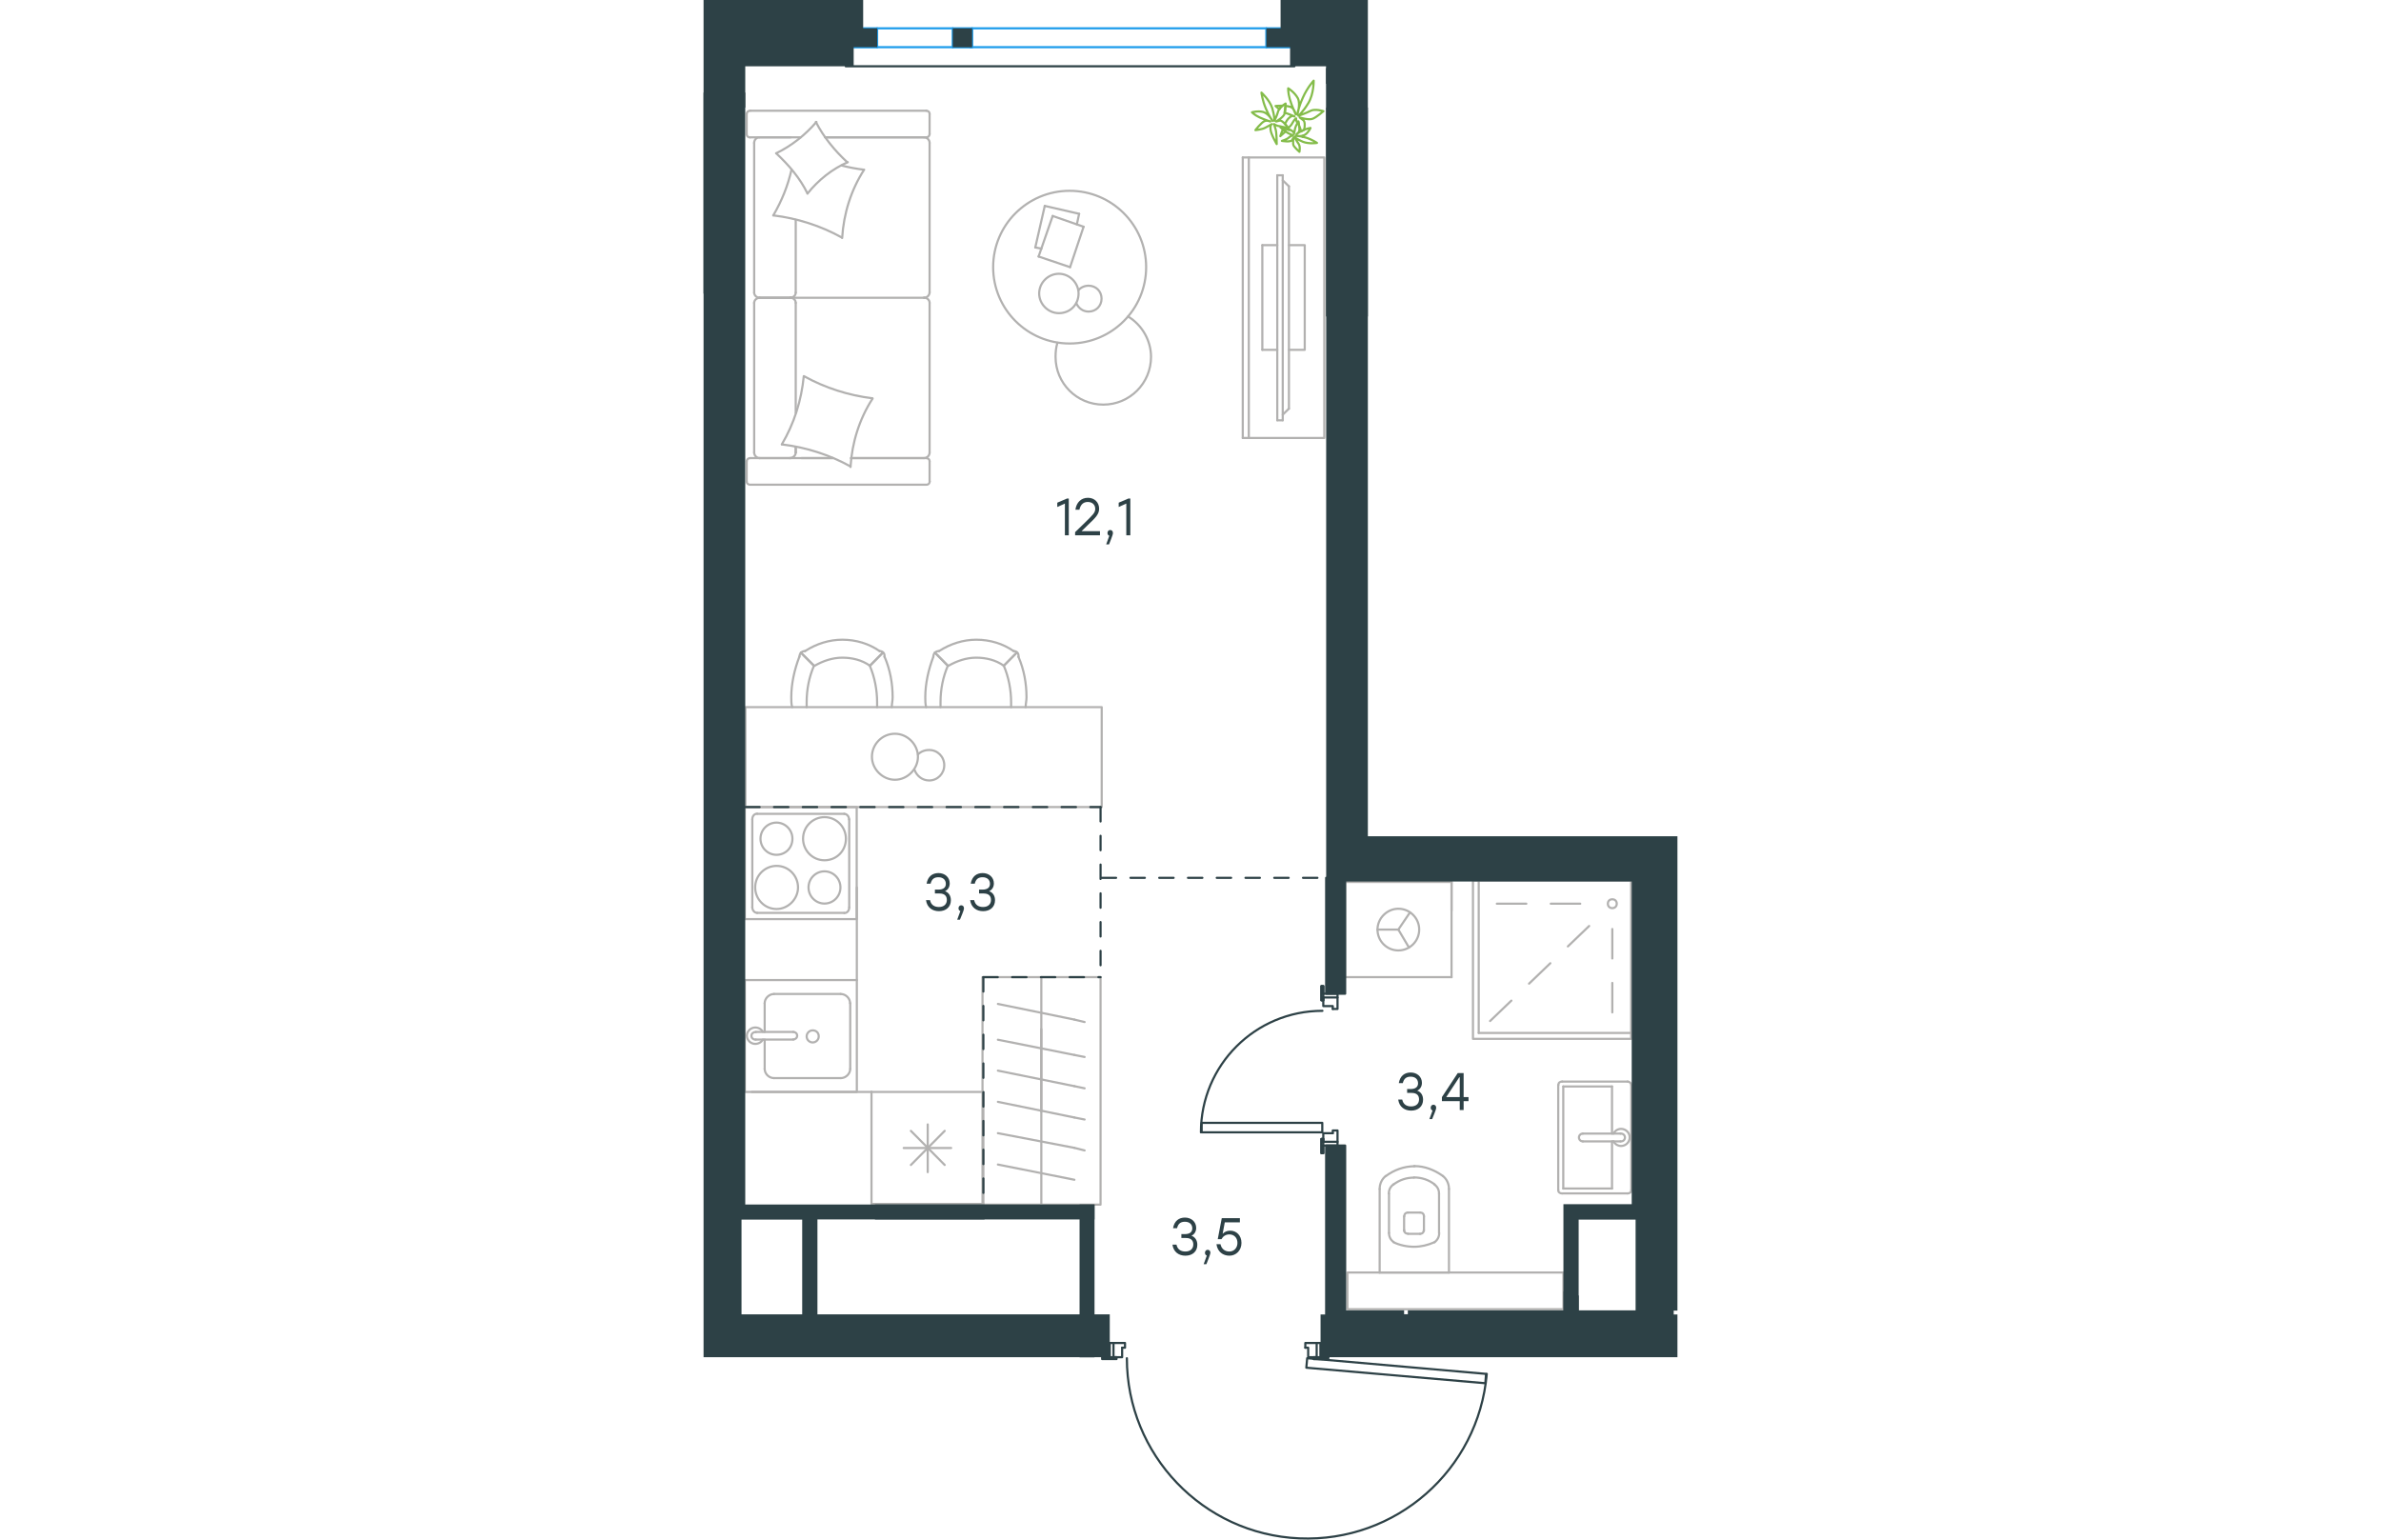 <?xml version="1.0" encoding="utf-8"?>
<!-- Generator: Adobe Illustrator 26.5.0, SVG Export Plug-In . SVG Version: 6.00 Build 0)  -->
<svg version="1.1" id="Слой_1" xmlns="http://www.w3.org/2000/svg" xmlns:xlink="http://www.w3.org/1999/xlink" x="0px" y="0px"
	 viewBox="0 0 677.3 1070.8" style="enable-background:new 0 0 677.3 1070.8;" xml:space="preserve" width="883" height="571">
<style type="text/css">
	.st0{fill:none;stroke:#B2B1B0;stroke-width:1.5;stroke-linecap:round;stroke-linejoin:round;stroke-miterlimit:22.926;}
	.st1{fill:none;stroke:#2D4146;stroke-width:1.5;stroke-linecap:round;stroke-linejoin:round;stroke-miterlimit:10;}
	.st2{fill:none;stroke:#2D4146;stroke-width:1.5;stroke-linecap:round;stroke-linejoin:round;stroke-miterlimit:22.926;}
	
		.st3{fill:none;stroke:#2D4146;stroke-width:1.5;stroke-linecap:round;stroke-linejoin:round;stroke-miterlimit:22.926;stroke-dasharray:10;}
	.st4{fill:none;stroke:#84BC4A;stroke-width:1.5;stroke-linecap:round;stroke-linejoin:round;stroke-miterlimit:22.926;}
	.st5{fill:#2D4146;}
	.st6{fill:none;stroke:#1D9CEB;stroke-width:1.5;stroke-linecap:round;stroke-linejoin:round;stroke-miterlimit:22.926;}
</style>
<g>
	<line class="st0" x1="234.9" y1="837.8" x2="234.9" y2="715.7"/>
	<line class="st0" x1="265" y1="735.1" x2="257.9" y2="733.7"/>
	<line class="st0" x1="257.9" y1="733.7" x2="204.7" y2="723.1"/>
	<line class="st0" x1="265" y1="756.9" x2="257.9" y2="755.4"/>
	<line class="st0" x1="257.9" y1="755.4" x2="204.7" y2="744.6"/>
	<line class="st0" x1="265" y1="778.6" x2="257.9" y2="777.2"/>
	<line class="st0" x1="257.9" y1="777.2" x2="204.7" y2="766.3"/>
	<line class="st0" x1="265" y1="800.1" x2="257.9" y2="798.3"/>
	<line class="st0" x1="257.9" y1="798.3" x2="204.7" y2="788.1"/>
	<line class="st0" x1="257.9" y1="820.5" x2="204.7" y2="809.9"/>
	<rect x="194" y="679.6" class="st0" width="82.1" height="158.2"/>
	<line class="st0" x1="234.9" y1="773.1" x2="234.9" y2="679.6"/>
	<line class="st0" x1="257.9" y1="709.1" x2="204.7" y2="698.2"/>
	<line class="st0" x1="265" y1="710.8" x2="257.9" y2="709.1"/>
</g>
<g>
	<line class="st0" x1="64.1" y1="287.2" x2="64.1" y2="210.6"/>
	<line class="st0" x1="157.2" y1="79.3" x2="157.2" y2="93.3"/>
	<line class="st0" x1="157.2" y1="99.4" x2="157.2" y2="203.5"/>
	<line class="st0" x1="89.9" y1="318.6" x2="68.1" y2="318.6"/>
	<line class="st0" x1="153.3" y1="318.6" x2="102.6" y2="318.6"/>
	<line class="st0" x1="153.3" y1="95.5" x2="84.6" y2="95.5"/>
	<line class="st0" x1="60.6" y1="207.1" x2="38.8" y2="207.1"/>
	<line class="st0" x1="64.1" y1="203.5" x2="64.1" y2="152.9"/>
	<line class="st0" x1="30" y1="334.8" x2="30" y2="320.9"/>
	<line class="st0" x1="38.8" y1="207.1" x2="60.6" y2="207.1"/>
	<line class="st0" x1="35.2" y1="99.4" x2="35.2" y2="203.5"/>
	<line class="st0" x1="84.6" y1="95.5" x2="154.9" y2="95.5"/>
	<line class="st0" x1="157.2" y1="210.6" x2="157.2" y2="314.7"/>
	<line class="st0" x1="157.2" y1="320.9" x2="157.2" y2="334.8"/>
	<line class="st0" x1="64.1" y1="314.7" x2="64.1" y2="310.8"/>
	<line class="st0" x1="32.6" y1="318.6" x2="89.9" y2="318.6"/>
	<line class="st0" x1="64.1" y1="314.7" x2="64.1" y2="310.8"/>
	<line class="st0" x1="38.8" y1="318.6" x2="60.6" y2="318.6"/>
	<line class="st0" x1="38.8" y1="207.1" x2="60.6" y2="207.1"/>
	<line class="st0" x1="35.2" y1="210.6" x2="35.2" y2="314.7"/>
	<line class="st0" x1="102.6" y1="318.6" x2="154.9" y2="318.6"/>
	<line class="st0" x1="32.6" y1="77" x2="154.9" y2="77"/>
	<line class="st0" x1="30" y1="93.3" x2="30" y2="79.3"/>
	<line class="st0" x1="67.6" y1="95.5" x2="32.6" y2="95.5"/>
	<line class="st0" x1="60.6" y1="207.1" x2="153.3" y2="207.1"/>
	<line class="st0" x1="60.6" y1="95.5" x2="38.8" y2="95.5"/>
	<path class="st0" d="M32.6,318.6c-1.9,0-2.6,1.3-2.6,2.3"/>
	<path class="st0" d="M154.9,95.5c1.6,0,2.3-1.3,2.3-2.3"/>
	<path class="st0" d="M30,93.3c0,1.6,1.3,2.3,2.3,2.3"/>
	<path class="st0" d="M64.1,210.6c0-1.8-1.6-3.6-3.9-3.6"/>
	<path class="st0" d="M38.8,95.5c-1.8,0-3.6,1.6-3.6,3.9"/>
	<path class="st0" d="M35.2,314.7c0,2,1.6,3.9,3.9,3.9"/>
	<path class="st0" d="M157.2,210.6c0-1.8-1.6-3.6-3.9-3.6"/>
	<path class="st0" d="M39.1,207.1c-2,0-3.9,1.5-3.9,3.6"/>
	<path class="st0" d="M153.3,207.1c2,0,3.9-1.6,3.9-3.9"/>
	<path class="st0" d="M30,334.8c0,1.6,1.3,2.3,2.3,2.3H155c1.6,0,2.3-1.3,2.3-2.3"/>
	<path class="st0" d="M35.2,203.5c0,1.8,1.6,3.6,3.9,3.6"/>
	<path class="st0" d="M157.2,79.3c0-1.6-1.3-2.3-2.3-2.3"/>
	<path class="st0" d="M153.3,318.6c2,0,3.9-1.6,3.9-3.9"/>
	<path class="st0" d="M157.2,320.9c0-1.6-1.3-2.3-2.3-2.3"/>
	<path class="st0" d="M157.2,99.4c0-2-1.6-3.9-3.9-3.9"/>
	<path class="st0" d="M59.8,318.6c2.2,0,4.3-1.6,4.3-3.9"/>
	<path class="st0" d="M60.2,207.1c2,0,3.9-1.5,3.9-3.6"/>
	<path class="st0" d="M32.6,77c-1.9,0-2.6,1.3-2.6,2.3"/>
	<path class="st0" d="M70,261.7c14.6,8.1,30.9,13.3,47.5,15.3"/>
	<path class="st0" d="M78.1,84.8c5.5,10.7,13,19.8,21.8,28"/>
	<path class="st0" d="M100.3,112.8c-10.7,4.6-20.5,12.4-28,21.8"/>
	<path class="st0" d="M117.5,277.3c-9.1,14-14.3,30.6-15.3,47.5"/>
	<path class="st0" d="M96,165.1c-14.6-8.1-30.9-13.3-47.5-15.3"/>
	<path class="st0" d="M48.5,149.8c5.9-10.1,10.1-20.5,12.7-31.9"/>
	<path class="st0" d="M111.7,118c-9.1,14-14.3,30.6-15.3,47.5"/>
	<path class="st0" d="M102.2,324.4c-14.6-8.1-30.9-13.3-47.5-15.3"/>
	<path class="st0" d="M54.4,309.1c8.5-14.3,13.7-30.6,15.3-47.5"/>
	<path class="st0" d="M72.3,134.6c-5.2-10.7-13-19.8-21.8-28"/>
	<path class="st0" d="M96,115.1c4.9,1.3,10.4,2.3,15.3,2.9"/>
	<path class="st0" d="M50.5,106.6c10.7-5.2,20.2-12.7,28-21.8"/>
</g>
<g>
	<line class="st0" x1="237.3" y1="143.2" x2="261.2" y2="148.7"/>
	<line class="st0" x1="261.2" y1="148.7" x2="259.6" y2="156.1"/>
	<line class="st0" x1="235" y1="172.9" x2="230.7" y2="172.1"/>
	<line class="st0" x1="230.7" y1="172.1" x2="237.3" y2="143.2"/>
	<line class="st0" x1="242.8" y1="150.2" x2="264.3" y2="157.7"/>
	<line class="st0" x1="264.3" y1="157.7" x2="254.9" y2="185.8"/>
	<line class="st0" x1="254.9" y1="185.8" x2="233" y2="178.4"/>
	<line class="st0" x1="233" y1="178.4" x2="242.8" y2="150.2"/>
	<ellipse class="st0" cx="254.6" cy="185.8" rx="53.2" ry="53.1"/>
	<path class="st0" d="M260.8,204.1c0-7.4-6.3-13.7-13.7-13.7s-13.7,6.2-13.7,13.7c0,7.4,6.3,13.7,13.7,13.7
		C254.9,217.8,260.8,211.9,260.8,204.1z"/>
	<path class="st0" d="M260.8,201.8c1.6-2,4.3-3.1,7-3.1c5.1,0,9,3.9,9,9s-3.9,9-9,9c-3.9,0-7-2.3-8.6-5.9"/>
	<path class="st0" d="M295.2,220.1c9.8,5.9,16,16.8,16,28.1c0,18.4-14.9,33.2-33.2,33.2c-18.4,0-33.2-14.8-33.2-33.2
		c0-3.3,0.3-6.5,1.3-9.8"/>
</g>
<g>
	<g>
		<line class="st0" x1="379.2" y1="109.5" x2="379.2" y2="304.6"/>
		<polyline class="st0" points="375,304.6 431.7,304.6 431.7,109.5 375,109.5 		"/>
		<line class="st0" x1="375" y1="109.5" x2="375" y2="304.6"/>
	</g>
	<g>
		<polyline class="st0" points="407.1,243.3 418.1,243.3 418.1,170.5 407.1,170.5 		"/>
		<line class="st0" x1="399" y1="170.5" x2="388.6" y2="170.5"/>
		<line class="st0" x1="388.6" y1="170.5" x2="388.6" y2="243.3"/>
		<line class="st0" x1="388.6" y1="243.3" x2="399" y2="243.3"/>
		<line class="st0" x1="399" y1="121.9" x2="402.8" y2="121.9"/>
		<line class="st0" x1="407.1" y1="284.2" x2="402.8" y2="288.4"/>
		<line class="st0" x1="402.8" y1="125.4" x2="407.1" y2="129.6"/>
		<line class="st0" x1="402.8" y1="292.3" x2="402.8" y2="121.9"/>
		<line class="st0" x1="399" y1="121.9" x2="399" y2="292.3"/>
		<line class="st0" x1="399" y1="292.3" x2="402.8" y2="292.3"/>
		<line class="st0" x1="407.1" y1="129.6" x2="407.1" y2="284.2"/>
	</g>
</g>
<g>
	<line class="st0" x1="194.6" y1="759.4" x2="194.6" y2="837.3"/>
	<line class="st0" x1="155.9" y1="782" x2="155.9" y2="815.2"/>
	<line class="st0" x1="144.2" y1="810.2" x2="167.7" y2="786.5"/>
	<line class="st0" x1="144.2" y1="786.5" x2="167.7" y2="810.2"/>
	<line class="st0" x1="139.2" y1="798.4" x2="172.2" y2="798.4"/>
	<line class="st0" x1="194.6" y1="837.3" x2="116.8" y2="837.3"/>
	<line class="st0" x1="116.8" y1="759.4" x2="116.8" y2="837.3"/>
	<line class="st0" x1="194.6" y1="759.4" x2="116.8" y2="759.4"/>
</g>
<g>
	<rect x="28.7" y="681.6" class="st0" width="77.9" height="77.8"/>
	<line class="st0" x1="62.4" y1="717.7" x2="36.3" y2="717.7"/>
	<line class="st0" x1="42.5" y1="723" x2="42.5" y2="743.4"/>
	<line class="st0" x1="102" y1="743.4" x2="102" y2="697.7"/>
	<line class="st0" x1="42.5" y1="697.7" x2="42.5" y2="717.7"/>
	<line class="st0" x1="95.4" y1="691.3" x2="49" y2="691.3"/>
	<line class="st0" x1="36.3" y1="723" x2="62.4" y2="723"/>
	<line class="st0" x1="49" y1="749.8" x2="95.4" y2="749.8"/>
	<path class="st0" d="M62.4,717.7L62.4,717.7c1.5,0,2.7,1.1,2.7,2.6s-1.2,2.6-2.7,2.6"/>
	<path class="st0" d="M49,749.8c-3.5,0-6.5-3-6.5-6.4"/>
	<path class="st0" d="M41.3,723c-1.2,1.9-3.1,3-5.4,3c-3.1,0-5.8-2.6-5.8-5.7c0-3,2.7-5.7,5.8-5.7c2.3,0,4.2,1.1,5.4,3"/>
	<path class="st0" d="M95.4,691.3c3.5,0,6.5,3,6.5,6.4"/>
	<path class="st0" d="M42.5,697.7c0-3.4,3.1-6.4,6.5-6.4"/>
	<path class="st0" d="M102,743.4c0,3.4-3.1,6.4-6.5,6.4"/>
	<path class="st0" d="M36.3,723H36c-1.5,0-2.7-1.1-2.7-2.6s1.2-2.6,2.7-2.6h0.4"/>
	<path class="st0" d="M75.9,716.6c-2.3,0-4.2,1.9-4.2,4.2s1.9,4.2,4.2,4.2c2.3,0,4.2-1.9,4.2-4.2C80.1,718.1,78.2,716.6,75.9,716.6z
		"/>
</g>
<g>
	<path class="st0" d="M61.8,583.3c0-6.2-5-11.2-11.1-11.2s-11.1,5-11.1,11.2s5,11.2,11.1,11.2S61.8,589.9,61.8,583.3z"/>
	<path class="st0" d="M65.7,617.2c0-8.1-6.5-15-14.9-15c-8,0-14.9,6.5-14.9,15c0,8.1,6.5,15,14.9,15
		C58.8,632.2,65.7,625.3,65.7,617.2z"/>
	<path class="st0" d="M95.2,617.2c0-6.2-5-11.2-11.1-11.2S73,611,73,617.2s5,11.2,11.1,11.2S95.2,623.4,95.2,617.2z"/>
	<path class="st0" d="M99,583.3c0-8.1-6.5-15-14.9-15c-8,0-14.9,6.5-14.9,15c0,8.1,6.5,15,14.9,15S99,591.8,99,583.3z"/>
	<line class="st0" x1="33.9" y1="631.1" x2="33.9" y2="569.8"/>
	<line class="st0" x1="97.8" y1="634.9" x2="37.3" y2="634.9"/>
	<line class="st0" x1="101.3" y1="569.8" x2="101.3" y2="631.1"/>
	<line class="st0" x1="37.3" y1="566" x2="97.8" y2="566"/>
	<path class="st0" d="M101.3,631.1L101.3,631.1c0,2.3-1.5,3.9-3.4,3.9"/>
	<path class="st0" d="M33.9,569.8L33.9,569.8c0-2.3,1.5-3.9,3.4-3.9"/>
	<path class="st0" d="M37.3,634.9L37.3,634.9c-1.9,0-3.4-1.9-3.4-3.9"/>
	<path class="st0" d="M97.8,566L97.8,566c1.9,0,3.4,1.9,3.4,3.9"/>
	<rect x="28.7" y="561.3" class="st0" width="77.8" height="77.9"/>
</g>
<line class="st0" x1="116.8" y1="759.4" x2="33.5" y2="759.4"/>
<line class="st0" x1="106.6" y1="681.6" x2="106.6" y2="617.2"/>
<g>
	<rect x="29.1" y="491.8" class="st0" width="247.8" height="69.5"/>
	<path class="st0" d="M115.7,463c-5.6-4-12.4-5.6-19.2-5.6c-6.8,0-13.5,2.3-19.2,5.6"/>
	<path class="st0" d="M130.9,491.8c0-2.3,0.6-4.5,0.6-6.8c0-9.6-1.7-19.2-5.6-28.2"/>
	<path class="st0" d="M66.6,456.8c-3.4,9-5.6,18.6-5.6,28.2c0,2.3,0,4.5,0.6,6.8"/>
	<path class="st0" d="M120.7,491.8c0-1.1,0-2.3,0-3.4c0-8.5-1.7-17.5-5.1-25.4"/>
	<path class="st0" d="M76.8,463c-3.4,7.9-5.1,16.4-5.1,25.4c0,1.1,0,2.3,0,3.4"/>
	<path class="st0" d="M122.4,452.8c-7.3-5.1-16.3-7.9-25.9-7.9c-9,0-18,2.8-25.9,7.9"/>
	<line class="st0" x1="115.7" y1="463" x2="124.7" y2="453.9"/>
	<line class="st0" x1="76.8" y1="463" x2="67.7" y2="453.9"/>
	<line class="st0" x1="115.7" y1="463" x2="124.7" y2="453.9"/>
	<line class="st0" x1="76.8" y1="463" x2="67.7" y2="453.9"/>
	<path class="st0" d="M70.6,452.8c-2.3,0-3.9,1.7-3.9,4"/>
	<path class="st0" d="M125.8,456.8c0.4-2.3-1.1-4-3.4-4"/>
	<path class="st0" d="M208.8,463c-5.6-4-12.4-5.6-19.2-5.6s-13.5,2.3-19.2,5.6"/>
	<path class="st0" d="M224,491.8c0-2.3,0.6-4.5,0.6-6.8c0-9.6-1.7-19.2-5.6-28.2"/>
	<path class="st0" d="M159.8,456.8c-3.4,9-5.6,18.6-5.6,28.2c0,2.3,0,4.5,0.6,6.8"/>
	<path class="st0" d="M213.9,491.8c0-1.1,0-2.3,0-3.4c0-8.5-1.7-17.5-5.1-25.4"/>
	<path class="st0" d="M169.9,463c-3.4,7.9-5.1,16.4-5.1,25.4c0,1.1,0,2.3,0,3.4"/>
	<path class="st0" d="M215.6,452.8c-7.3-5.1-16.3-7.9-25.9-7.9c-9,0-18,2.8-25.9,7.9"/>
	<line class="st0" x1="208.8" y1="463" x2="217.8" y2="453.9"/>
	<line class="st0" x1="169.9" y1="463" x2="160.9" y2="453.9"/>
	<line class="st0" x1="208.8" y1="463" x2="217.8" y2="453.9"/>
	<line class="st0" x1="169.9" y1="463" x2="160.9" y2="453.9"/>
	<path class="st0" d="M163.7,452.8c-2.3,0-3.9,1.7-3.9,4"/>
	<path class="st0" d="M219,456.8c0.4-2.3-1.1-4-3.4-4"/>
	<path class="st0" d="M117.1,526.3c0,8.6,7.4,16,16,16s16-7.4,16-16c0-8.6-7.4-16-16-16C124.1,510.3,117.1,517.7,117.1,526.3z"/>
	<path class="st0" d="M149.1,524.7c2-2,4.7-3.1,7.8-3.1c5.9,0,10.5,4.7,10.5,10.6c0,5.9-4.7,10.6-10.5,10.6c-4.7,0-8.6-3.1-10.2-7.4
		"/>
</g>
<g>
	<line class="st0" x1="469.8" y1="885" x2="518.4" y2="885"/>
	<g>
		<line class="st0" x1="470.2" y1="826.9" x2="470.2" y2="885"/>
		<line class="st0" x1="511.5" y1="857.5" x2="511.5" y2="830.1"/>
		<line class="st0" x1="476.7" y1="830.1" x2="476.7" y2="857.5"/>
		<line class="st0" x1="501" y1="856" x2="501" y2="845.9"/>
		<line class="st0" x1="487.2" y1="845.9" x2="487.2" y2="856"/>
		<line class="st0" x1="489.9" y1="858.1" x2="498.3" y2="858.1"/>
		<line class="st0" x1="518.4" y1="885" x2="518.4" y2="826.9"/>
		<line class="st0" x1="498.3" y1="843.3" x2="489.9" y2="843.3"/>
		<path class="st0" d="M514.2,817.9c-5.8-4.2-12.7-6.9-19.6-6.9c0,0,0,0-0.5,0"/>
		<path class="st0" d="M498.3,858.1c1.6,0,2.6-1.1,2.6-2.6"/>
		<path class="st0" d="M508.4,863.9c2.1-1.6,3.2-3.7,3.2-6.3"/>
		<path class="st0" d="M501,845.9c0-1.6-1.1-2.6-2.6-2.6"/>
		<path class="st0" d="M508.4,823.7c-4.2-3.2-9-4.8-14.3-4.8"/>
		<path class="st0" d="M489.9,843.3c-1.6,0-2.6,1.1-2.6,2.6"/>
		<path class="st0" d="M487.2,855.4c0,1.6,1.1,2.6,2.6,2.6"/>
		<path class="st0" d="M476.7,857.5c0,2.6,1.1,4.8,3.2,6.3"/>
		<path class="st0" d="M479.8,863.9c4.2,2.1,9.5,3.2,14.3,3.2s9.5-1.1,14.3-3.2"/>
		<path class="st0" d="M479.8,823.7c-2.1,1.6-3.2,3.7-3.2,6.3"/>
		<path class="st0" d="M494.5,811.1L494.5,811.1c-7.4,0-14.3,2.6-20.1,6.9"/>
		<path class="st0" d="M518.4,826.9c0-3.7-1.6-6.9-4.2-9"/>
		<path class="st0" d="M474.4,817.9c-2.6,2.1-4.2,5.3-4.2,9"/>
		<path class="st0" d="M494.1,819L494.1,819c-5.3,0-10,1.6-14.3,4.8"/>
		<path class="st0" d="M511.5,830.1c0-2.6-1.1-4.8-3.2-6.3"/>
	</g>
	<rect x="447.8" y="885" class="st0" width="150.2" height="25.5"/>
</g>
<g>
	<line class="st0" x1="597.9" y1="755.6" x2="631.8" y2="755.6"/>
	<line class="st0" x1="631.8" y1="755.6" x2="631.8" y2="788.4"/>
	<line class="st0" x1="631.8" y1="793.8" x2="631.8" y2="826.6"/>
	<line class="st0" x1="597.9" y1="826.6" x2="597.9" y2="755.6"/>
	<line class="st0" x1="631.8" y1="826.6" x2="597.9" y2="826.6"/>
	<line class="st0" x1="645.2" y1="827.7" x2="645.2" y2="754.5"/>
	<line class="st0" x1="597.1" y1="830" x2="642.6" y2="830"/>
	<line class="st0" x1="594.4" y1="754.5" x2="594.4" y2="827.7"/>
	<line class="st0" x1="642.6" y1="752.2" x2="597.1" y2="752.2"/>
	<path class="st0" d="M597.1,752.2c-1.6,0-2.6,0.9-2.6,2.3"/>
	<path class="st0" d="M594.4,827.7c0,1.4,1.1,2.3,2.6,2.3"/>
	<path class="st0" d="M642.6,830c1.6,0,2.6-0.9,2.6-2.3"/>
	<path class="st0" d="M645.2,754.5c0-0.9-1.1-2.3-2.6-2.3"/>
	<line class="st0" x1="611.5" y1="793.8" x2="637.7" y2="793.8"/>
	<line class="st0" x1="637.7" y1="788.4" x2="611.5" y2="788.4"/>
	<path class="st0" d="M611.5,793.8L611.5,793.8c-1.5,0-2.7-1.2-2.7-2.7s1.2-2.7,2.7-2.7l0,0"/>
	<path class="st0" d="M632.8,788.4c1-2,3.1-3.3,5.3-3.3c3.3,0,6,2.7,6,5.9c0,3.3-2.7,6-6,6c-2.2,0-4.3-1.3-5.3-3.3"/>
	<path class="st0" d="M637.7,788.4c0.1,0,0.3,0,0.4,0c1.5,0,2.7,1.2,2.7,2.7s-1.2,2.7-2.7,2.7c-0.1,0-0.3,0-0.4,0"/>
</g>
<g>
	<line class="st0" x1="446.1" y1="613.4" x2="446.1" y2="679.6"/>
	<g>
		<line class="st0" x1="520.2" y1="679.6" x2="446.1" y2="679.6"/>
		<line class="st0" x1="520.2" y1="633.3" x2="520.2" y2="613.4"/>
		<line class="st0" x1="520.2" y1="679.6" x2="520.2" y2="613.4"/>
		<line class="st0" x1="483.2" y1="646.5" x2="491.2" y2="634.7"/>
		<line class="st0" x1="483.2" y1="646.5" x2="468.7" y2="646.5"/>
		<line class="st0" x1="483.2" y1="646.5" x2="490.6" y2="659"/>
		<path class="st0" d="M468.7,646.5c0,8,6.5,14.5,14.5,14.5s14.5-6.5,14.5-14.5s-6.5-14.5-14.5-14.5
			C475.5,632,468.7,638.5,468.7,646.5z"/>
		<line class="st0" x1="520.2" y1="613.4" x2="446.1" y2="613.4"/>
	</g>
</g>
<g>
	<line class="st0" x1="632" y1="646.1" x2="632" y2="666.6"/>
	<line class="st0" x1="632" y1="683.6" x2="632" y2="704.1"/>
	<line class="st0" x1="609.7" y1="628.5" x2="589.2" y2="628.5"/>
	<line class="st0" x1="572.2" y1="628.5" x2="551.7" y2="628.5"/>
	<line class="st0" x1="615.9" y1="644" x2="601.1" y2="658.2"/>
	<line class="st0" x1="588.9" y1="669.9" x2="574.1" y2="684.1"/>
	<line class="st0" x1="561.8" y1="695.9" x2="547" y2="710.1"/>
	<ellipse class="st0" cx="632" cy="628.5" rx="3.1" ry="3.1"/>
	<rect x="535.1" y="612.3" class="st0" width="110" height="110.2"/>
	<line class="st0" x1="645.1" y1="718.4" x2="539.1" y2="718.4"/>
	<line class="st0" x1="539.1" y1="718.4" x2="539.1" y2="612.3"/>
</g>
<rect x="431" y="794.1" class="st1" width="9.9" height="2.6"/>
<rect x="431" y="691.1" class="st1" width="9.9" height="2.6"/>
<path class="st1" d="M430.4,703c-46.7,0-84.5,37.8-84.5,84.5"/>
<rect x="346.4" y="780.9" class="st1" width="83.9" height="6.6"/>
<polyline class="st1" points="431,796.7 431,802 429.7,802 429.7,792.1 431,792.1 431,794.1 "/>
<polyline class="st1" points="431,693.8 431,695.7 429.7,695.7 429.7,685.8 431,685.8 431,691.1 "/>
<polyline class="st1" points="431,796.7 431,802 429.7,802 429.7,792.1 431,792.1 431,794.1 "/>
<polyline class="st1" points="431,693.8 431,695.7 429.7,695.7 429.7,685.8 431,685.8 431,691.1 "/>
<polyline class="st1" points="440.9,693.8 440.9,701.7 437.6,701.7 "/>
<polyline class="st1" points="437.6,701.7 437.6,699.7 431,699.7 431,693.8 "/>
<polyline class="st1" points="431,794.1 431,788.1 437.6,788.1 "/>
<polyline class="st1" points="437.6,788.1 437.6,786.2 440.9,786.2 440.9,794.1 "/>
<rect x="282.5" y="934" class="st1" width="2.6" height="9.9"/>
<rect x="426.4" y="934" class="st1" width="2.6" height="9.9"/>
<path class="st1" d="M294.4,944.6c0,67.1,52.9,122.4,119.9,125.3c67.1,2.9,124.6-47.5,130.4-114.4"/>
<polygon class="st1" points="544.2,955.5 543.7,962 419.2,951.2 419.8,944.6 "/>
<line class="st1" x1="434.3" y1="943.9" x2="429" y2="943.9"/>
<polyline class="st1" points="426.4,943.9 424.4,943.9 424.4,945.2 434.3,945.2 434.3,943.9 "/>
<line class="st1" x1="287.2" y1="943.9" x2="285.1" y2="943.9"/>
<polyline class="st1" points="287.2,943.9 287.2,945.2 277.2,945.2 277.2,943.9 282.5,943.9 277.2,943.9 277.2,945.2 287.2,945.2 
	287.2,943.9 285.1,943.9 "/>
<line class="st1" x1="434.3" y1="943.9" x2="429" y2="943.9"/>
<polyline class="st1" points="426.4,943.9 424.4,943.9 424.4,945.2 434.3,945.2 434.3,943.9 "/>
<polyline class="st1" points="291.1,937.3 293.1,937.3 293.1,934 285.1,934 "/>
<polyline class="st1" points="285.1,943.9 291.1,943.9 291.1,937.3 "/>
<polyline class="st1" points="418.5,937.3 420.5,937.3 420.5,943.9 426.4,943.9 "/>
<polyline class="st1" points="426.4,934 418.5,934 418.5,937.3 "/>
<rect x="433" y="610.5" class="st2" width="13.2" height="80.6"/>
<rect x="433" y="796.7" class="st2" width="13.2" height="117.5"/>
<line class="st3" x1="276.9" y1="610.5" x2="440" y2="610.5"/>
<line class="st3" x1="194.6" y1="679.6" x2="276.1" y2="679.6"/>
<line class="st3" x1="194.6" y1="679.6" x2="194.6" y2="837.3"/>
<line class="st3" x1="276.1" y1="561.3" x2="276.1" y2="679.6"/>
<line class="st3" x1="29" y1="561.3" x2="276.1" y2="561.3"/>
<g>
	<path class="st4" d="M413.7,80.5c0,0,3.1-2.5,6.9-8.8c3.9-6.4,3.7-15.6,3.7-15.6s-4.3,4.6-7.5,11.8c-3.2,7.1-3.9,11.8-3.9,11.8
		s2.5-7.1,0.4-11.4c-2.3-4.2-6.7-6.9-6.7-6.9s-0.2,2.9,1.1,7.5c1.3,4.6,4.1,10.6,4.1,10.6s-0.8-4.3-3.7-5.2
		c-0.8-0.2-2.1-0.6-3.5-0.6c-0.2,1.3-0.2,3.3-0.6,4.6c0.2,0.2,0.6,0.2,0.6,0.2c3.1,1,6.4,2.5,6.4,2.5s-1.5-1.5-4.3,1.5
		c-0.8,0.8-1.5,2.1-2.3,3.5c0.8,1,1.7,2.3,2.3,3.1c1.3-1.3,2.5-2.7,2.9-3.7c1.5-2.7,2.5-3.1,2.5-3.1s-0.2,1.3,0.8,3.1
		c0.4-0.6,0.6-0.8,0.6-0.8s0.2,1.1,0.6,2.7c0.6,1.1,1.1,2.5,1.5,4.1c0.6-0.4,1.1-0.6,1.9-1l0.2-0.2c0.6-2.7,0.6-5.6-0.6-6.6
		l-2.5-1.9c0,0,6.6,2.1,9.2,0.8c2.7-1.1,7.3-5.2,7.3-5.2s-5.8-1.9-9-0.2C418.7,78.9,413.7,80.5,413.7,80.5z M402.6,73.5
		c-2.5,0-4.8,0.2-4.8,0.2s1.1,1.1,2.7,2.3C401,74.9,401.6,74.1,402.6,73.5z M403.5,88.4c-0.2,0.2-0.2,0.6-0.4,0.8
		c0.8,0.2,1.9,0.6,2.9,0.8l0.2-0.2C405.6,89.4,404.7,88.8,403.5,88.4z M402.8,90.1c-1,2.5-1.7,4.6-1.7,4.6s1.7-1.5,3.7-3.3
		C404.1,91.1,403.3,90.5,402.8,90.1z M416.4,94.6c0,0.2,0.2,0.6,0.2,0.6h0.2c0-0.2,0.2-0.4,0.2-0.8
		C416.6,94.6,416.6,94.6,416.4,94.6z"/>
	<path class="st4" d="M397,84c0,0,0.2-3.1-1.5-8.8c-1.9-5.8-7.5-10.8-7.5-10.8s0.6,5.4,3.1,11.2c2.5,5.8,4.6,8.5,4.6,8.5
		s-2.5-5-6.4-6.2c-3.9-1-7.9,0.2-7.9,0.2s1.5,1.7,5.2,3.5c3.7,1.7,7.5,2.9,7.5,2.9s-1.9-1.1-4.1-0.2c-2.3,1.1-6.2,6.2-6.2,6.2
		s4.6-0.4,6.9-1.7c2.3-1.3,4.6-2.5,4.6-2.5s-1.3,0.2-1,3.7s4.3,10.2,4.3,10.2s0-8.1-0.8-10.4s-1-3.5-1-3.5s1.5,1.3,4.1,1.5
		c1.9,0.2,4.3,1.7,5.8,2.5c0.2,0.2,0.6,0.2,0.6,0.2c-0.8-1.3-4.3-7.1-6.6-6.6l-2.5,0.6c0,0,5-2.9,5.8-5.2c0.8-2.3,0.8-7.3,0.8-7.3
		s-4.3,2.5-5.2,5.4C398.9,80.3,397,84,397,84z"/>
	<path class="st4" d="M411,95.3c0,0,1.5,1.5,5.8,3.3c4.3,1.7,9.8,0.8,9.8,0.8s-3.2-2.3-7.7-3.7c-4.6-1.3-7.1-1.3-7.1-1.3
		s4.1,1,6.6-0.8c2.5-1.7,3.7-4.6,3.7-4.6s-1.7,0.2-4.5,1.3c-2.7,1.1-5.2,2.9-5.2,2.9s1.5-0.6,1.9-2.3c0.4-1.7-0.6-6.4-0.6-6.4
		s-1.9,2.9-2.3,4.8s-0.8,3.9-0.8,3.9s0.6-0.8-1.5-2.3s-7.9-2.3-7.9-2.3s4.6,3.9,6.4,4.5c1.7,0.6,2.3,1.1,2.3,1.1s-1.5,0.2-2.9,1.5
		c-1.3,1.3-4.8,2.3-4.8,2.3s6.2,1.1,7.1-0.6l1-1.7c0,0-0.8,4.3,0.2,5.8s3.9,4.1,3.9,4.1s0.8-3.7-0.6-5.6C412.4,98,411,95.3,411,95.3
		z"/>
</g>
<rect x="119.2" y="837.7" class="st5" width="152.7" height="10.4"/>
<rect x="261.5" y="837.7" class="st5" width="10.4" height="106.3"/>
<path class="st5" d="M184.8,914.1H79.2V901v-52.8v-0.1h116.2v-10.4h-10.6H79.2H29V64.4H0v463V567v294.4V901v42.9h282.5v-0.7v-2.7
	v-26.4H184.8z M68.6,901v13.1H26.4V901v-52.8h42.2V901z"/>
<path class="st5" d="M674.7,581.6H462V74.8h-29v535.7v0.1V691h13.2v-77.9H462h183.5v224.4h-3.9h-33H598v60.7h-0.1v13.1H489.8v2.7
	h-2.6v-2.7h-40.9v-75.4v-39.2H433v117.5h-3.9v26.4v2.6v0.7h248.2v-29.7h-2.6v-2.7h2.6V594.8v-13.2H674.7z M648.2,911.3h-39.4V901
	h-0.2v-52.8h0.2h32.8h6.6V901l0,0L648.2,911.3L648.2,911.3z"/>
<g>
	<rect x="103.3" y="19.7" class="st6" width="17.4" height="13.2"/>
	<rect x="173.3" y="19.7" class="st6" width="13.5" height="13.2"/>
	<rect x="391.4" y="19.7" class="st6" width="17.2" height="13.2"/>
	<line class="st6" x1="391.4" y1="19.7" x2="186.8" y2="19.7"/>
	<line class="st6" x1="391.4" y1="32.8" x2="185.5" y2="32.8"/>
	<line class="st6" x1="173.3" y1="19.7" x2="120.8" y2="19.7"/>
	<line class="st6" x1="120.8" y1="32.8" x2="173.3" y2="32.8"/>
	<line class="st1" x1="410.9" y1="46.1" x2="98.9" y2="46.1"/>
	<rect x="173.3" y="19.7" class="st5" width="13.5" height="13.2"/>
	<polygon class="st5" points="111,19.7 111,6.6 111,0 0,0 0,46.1 0,176.3 0,204.2 26.4,204.2 26.4,46.1 104.4,46.1 104.4,32.8 
		120.8,32.8 120.8,19.7 	"/>
	<polygon class="st5" points="462,0 401.3,0 401.3,6.6 401.3,19.7 391.4,19.7 391.4,32.8 407.9,32.8 407.9,46.1 435.6,46.1 
		435.6,47.4 432.9,47.4 432.9,220.1 462,220.1 462,145.8 462,46.1 	"/>
</g>
<rect x="15.1" y="26.3" class="st5" width="13.9" height="48.5"/>
<rect x="432.9" y="34.9" class="st5" width="16.8" height="23.4"/>
<g>
	<path class="st5" d="M254,346.6v25.7h-2.7v-22.1l-5.3,2.4v-3l6.8-2.9h1.2V346.6z"/>
	<path class="st5" d="M275.7,372.3h-17.3v-2.2l6.7-6.5c5.6-5.5,7.3-7,7.3-9.7c0-2.8-2-4.8-5.2-4.8c-3.3,0-5.1,2.1-5.8,5.4h-2.8
		c0.7-5.1,4-8.3,8.7-8.3s7.8,3.3,7.8,7.6c0,3.8-2.4,6.2-7.8,11.3l-4.4,4.3h12.8L275.7,372.3L275.7,372.3z"/>
	<path class="st5" d="M282,378.6h-2l2.2-6c-0.8-0.2-1.3-1-1.3-1.9c0-1.2,0.8-2.1,1.9-2.1c0.8,0,1.9,0.5,1.9,2.2
		C284.7,371.3,284.6,372.1,282,378.6z"/>
	<path class="st5" d="M296.8,346.6v25.7H294v-22.1l-5.3,2.4v-3l6.8-2.9h1.3V346.6z"/>
</g>
<g>
	<path class="st5" d="M500.4,764.8c0,4.7-3.4,7.6-8.3,7.6c-4.5,0-8.3-2.5-9-7.7h2.8c0.7,3.5,3.2,4.8,6.2,4.8c3.4,0,5.5-1.9,5.5-4.9
		c0-2.6-1.4-4.5-5.1-4.5h-3.2v-2.7h2.4c3.5,0,5.2-1.5,5.2-4c0-2.9-2.1-4.6-5.1-4.6c-2.8,0-4.7,1.1-5.5,4.5h-2.8
		c0.9-5.2,4.2-7.4,8.3-7.4c4.4,0,7.8,2.9,7.8,7.2c0,2.4-1.2,4.5-3.3,5.4C498.9,759.4,500.4,761.7,500.4,764.8z"/>
	<path class="st5" d="M506.7,778.3h-1.9l2.2-6c-0.8-0.2-1.3-1-1.3-1.9c0-1.2,0.8-2.1,1.9-2.1c0.8,0,1.9,0.5,1.9,2.2
		C509.5,771,509.4,771.9,506.7,778.3z"/>
	<path class="st5" d="M532,765.8h-3.4v6.2h-2.7v-6.2h-12.4V763l11-16.7h4.1V763h3.4L532,765.8L532,765.8z M525.9,763v-13.8h-0.3
		l-9.1,13.8H525.9z"/>
</g>
<g>
	<path class="st5" d="M343.4,865.7c0,4.7-3.4,7.6-8.3,7.6c-4.5,0-8.3-2.5-9-7.7h2.8c0.7,3.5,3.2,4.8,6.2,4.8c3.4,0,5.5-1.9,5.5-4.9
		c0-2.6-1.4-4.5-5.1-4.5h-3.2v-2.7h2.4c3.5,0,5.2-1.5,5.2-4c0-2.9-2.1-4.6-5.1-4.6c-2.8,0-4.7,1.1-5.5,4.5h-2.8
		c0.9-5.2,4.2-7.4,8.3-7.4c4.4,0,7.8,2.9,7.8,7.2c0,2.4-1.2,4.5-3.3,5.4C341.8,860.3,343.4,862.6,343.4,865.7z"/>
	<path class="st5" d="M349.7,879.2h-1.9l2.2-6c-0.8-0.2-1.3-1-1.3-1.9c0-1.2,0.8-2.1,1.9-2.1c0.8,0,1.9,0.5,1.9,2.2
		C352.4,871.9,352.3,872.8,349.7,879.2z"/>
	<path class="st5" d="M374.1,864.4c0,5.2-3.7,8.9-8.4,8.9c-4.4,0-8.3-2.7-9-8h2.8c0.7,3.3,3.1,5.1,6.2,5.1c3.3,0,5.6-2.6,5.6-6
		c0-3.6-2.4-5.9-5.6-5.9c-2.6,0-4.4,1.3-5.5,3.3h-2.6l2.8-14.6H373v2.9h-10.5l-1.5,8c1.3-1.4,3-2.2,5.3-2.2
		C370.6,855.9,374.1,859.2,374.1,864.4z"/>
</g>
<g>
	<path class="st5" d="M172,626.1c0,4.7-3.4,7.6-8.3,7.6c-4.5,0-8.3-2.5-9-7.7h2.8c0.7,3.5,3.2,4.8,6.2,4.8c3.4,0,5.5-1.9,5.5-4.9
		c0-2.6-1.4-4.5-5.1-4.5h-3.2v-2.7h2.4c3.5,0,5.2-1.5,5.2-4c0-2.9-2.1-4.6-5.1-4.6c-2.8,0-4.7,1.1-5.5,4.5h-2.8
		c0.9-5.2,4.2-7.4,8.3-7.4c4.4,0,7.8,2.9,7.8,7.2c0,2.4-1.2,4.5-3.3,5.4C170.5,620.7,172,623,172,626.1z"/>
	<path class="st5" d="M178.3,639.6h-1.9l2.2-6c-0.8-0.2-1.3-1-1.3-1.9c0-1.2,0.8-2.1,1.9-2.1c0.8,0,1.9,0.5,1.9,2.2
		C181.1,632.3,181,633.2,178.3,639.6z"/>
	<path class="st5" d="M202.7,626.1c0,4.7-3.4,7.6-8.3,7.6c-4.5,0-8.3-2.5-9-7.7h2.8c0.7,3.5,3.2,4.8,6.2,4.8c3.4,0,5.5-1.9,5.5-4.9
		c0-2.6-1.4-4.5-5.1-4.5h-3.2v-2.7h2.4c3.5,0,5.2-1.5,5.2-4c0-2.9-2.1-4.6-5.1-4.6c-2.8,0-4.7,1.1-5.5,4.5h-2.8
		c0.9-5.2,4.2-7.4,8.3-7.4c4.4,0,7.8,2.9,7.8,7.2c0,2.4-1.2,4.5-3.3,5.4C201.2,620.7,202.7,623,202.7,626.1z"/>
</g>
</svg>
